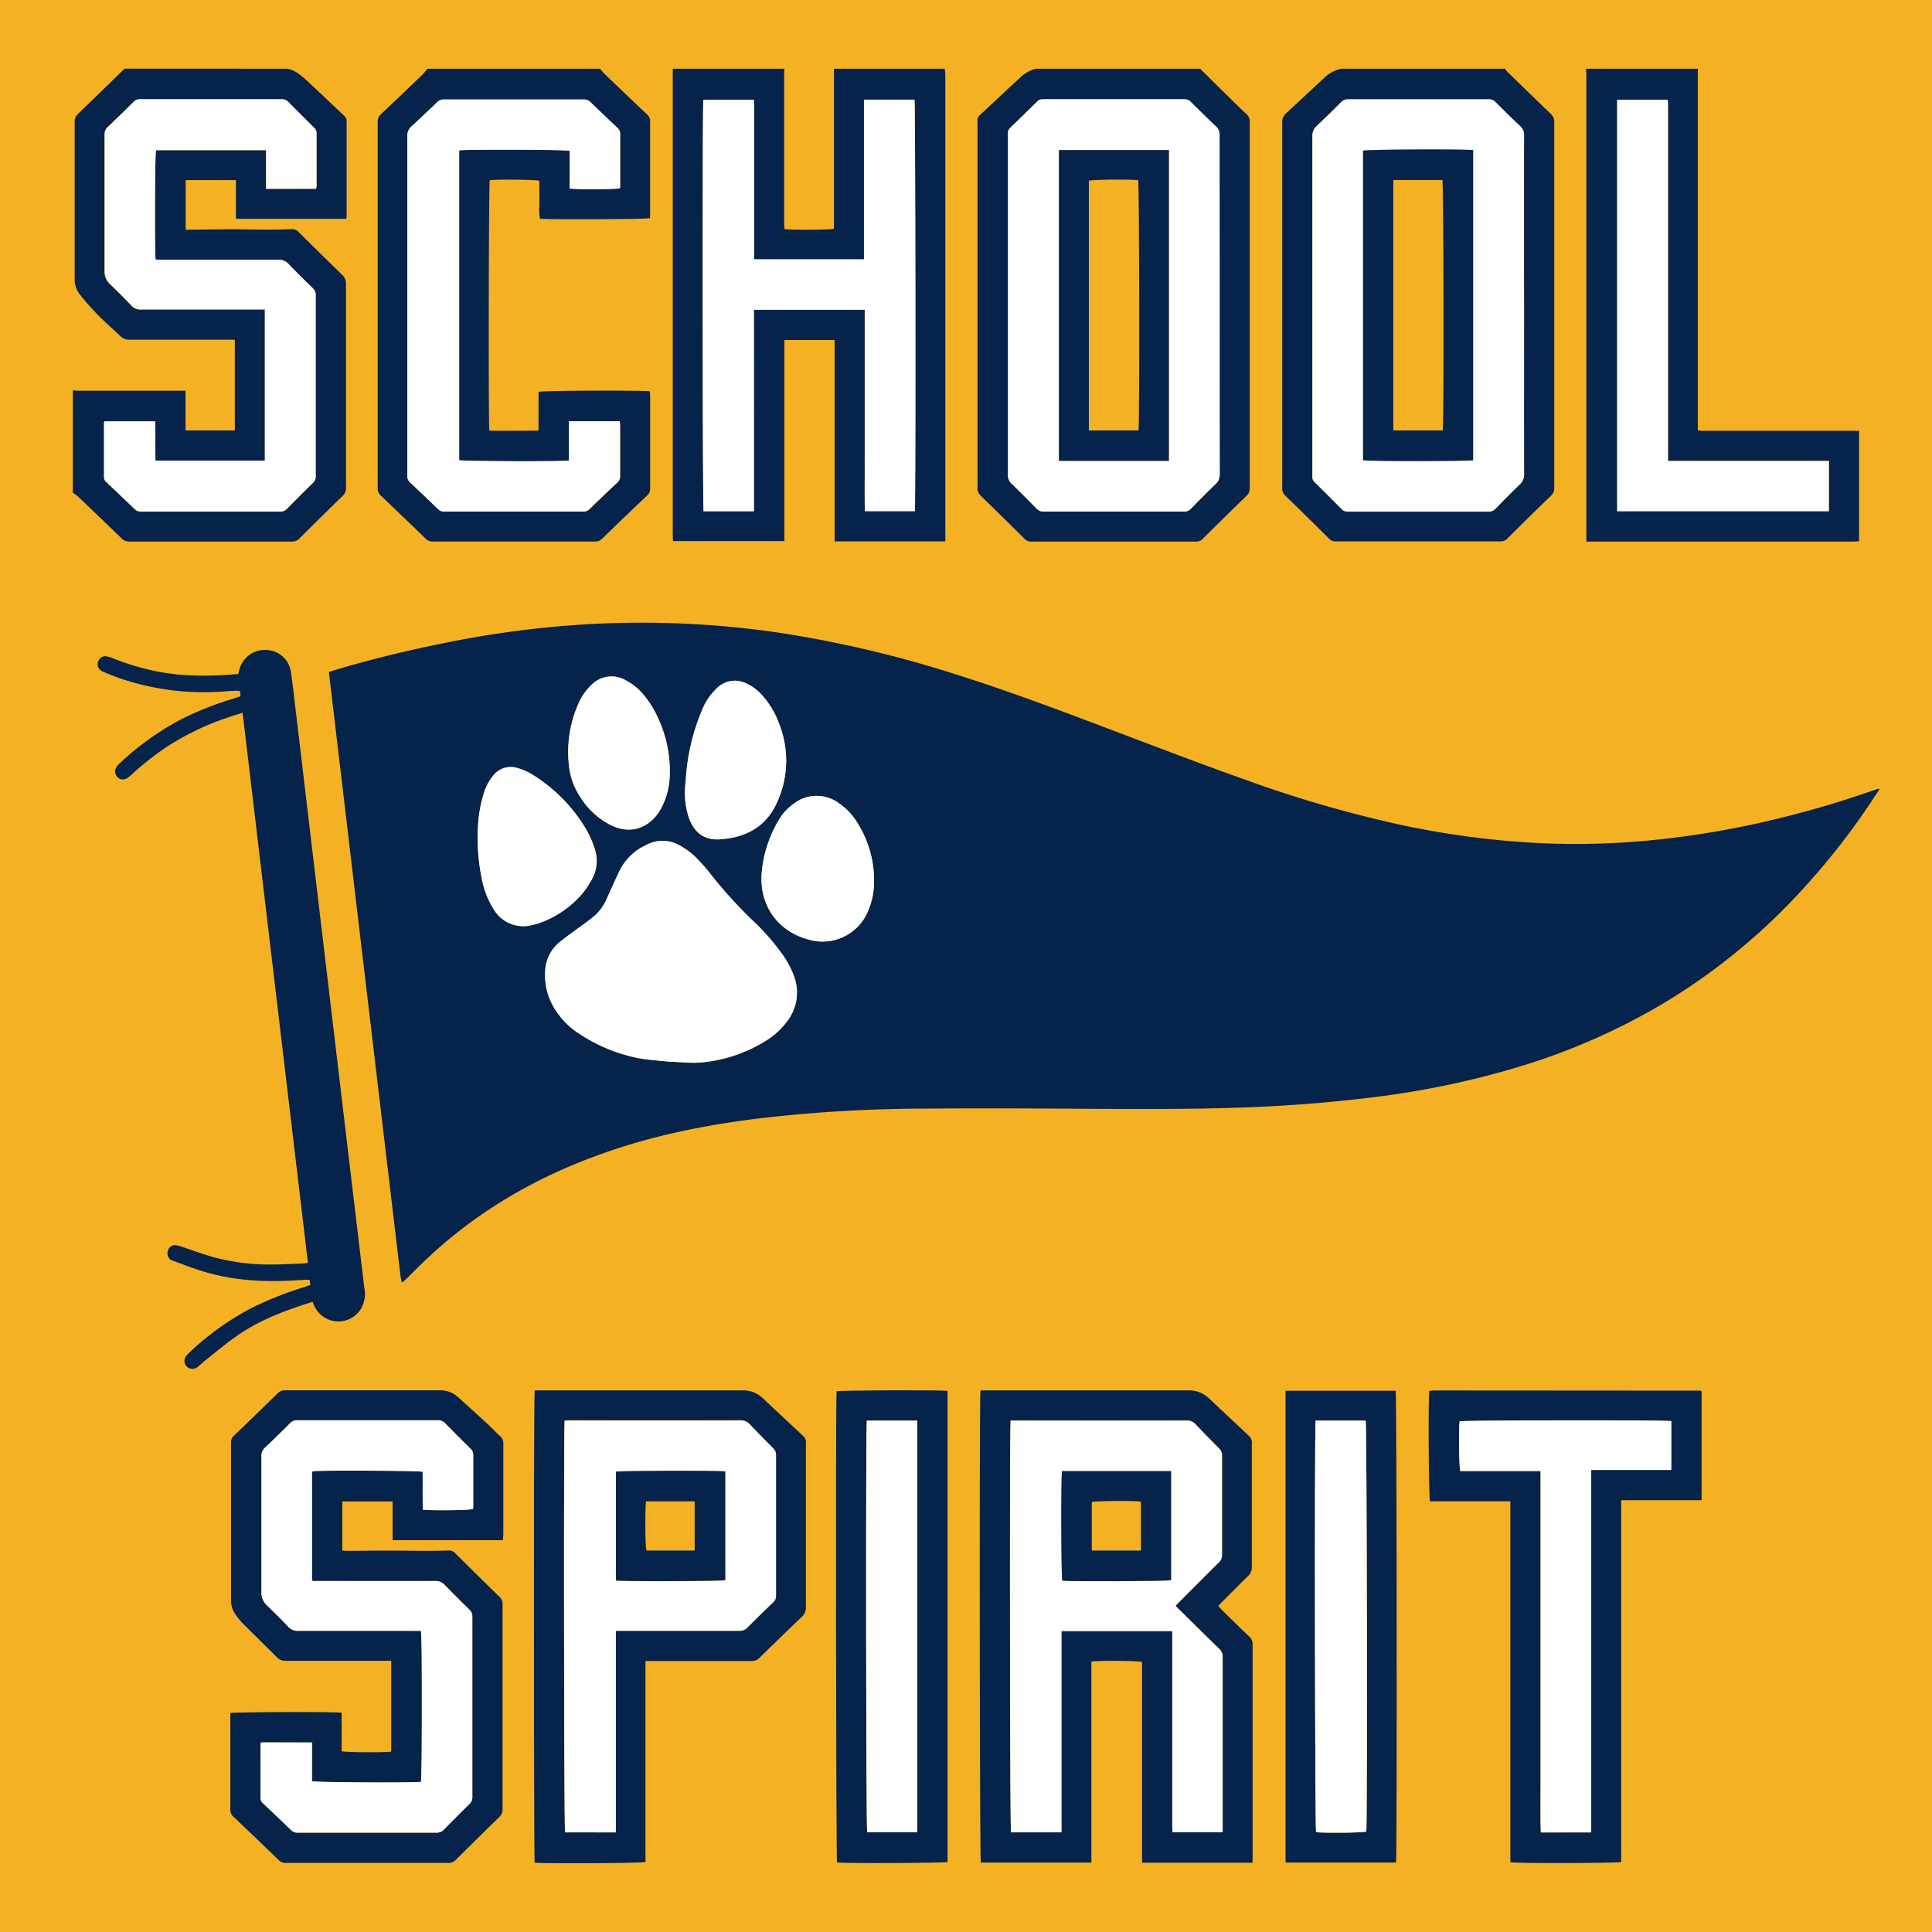 <svg xmlns="http://www.w3.org/2000/svg" viewBox="0 0 560.31 560.31"><defs><style>.cls-1{fill:#f5b124;}.cls-2{fill:#05234b;}.cls-3{fill:#fff;}</style></defs><g id="School_Spirit" data-name="School Spirit"><rect class="cls-1" width="560.31" height="560.31"/><path class="cls-2" d="M545.09,228.91c-.68,1-1.37,2-2.05,3.06a203.26,203.26,0,0,1-19.18,24.75,180.18,180.18,0,0,1-41.11,34.07,189.43,189.43,0,0,1-41,18.22,250.82,250.82,0,0,1-43.61,9.22,430.5,430.5,0,0,1-43.05,3.12c-15.64.41-31.28.26-46.92.17-13.37-.07-26.73-.12-40.1,0a418.76,418.76,0,0,0-47,2.72c-15.95,1.92-31.64,5-46.8,10.47-18.66,6.67-35.54,16.38-50.09,30-2.14,2-4.19,4.07-6.28,6.12l-1.1,1.05a1.39,1.39,0,0,1-.25-.05s-.11-.07-.12-.11c-.11-.69-.25-1.38-.33-2.08q-10.36-87.3-20.72-174.73c.64-.21,1.19-.41,1.75-.58,10.58-3.18,21.31-5.75,32.14-7.92a291,291,0,0,1,36.95-5.1,274.3,274.3,0,0,1,60.4,2.29,332.73,332.73,0,0,1,50.66,12c15.85,5,31.38,10.9,46.92,16.78,12.39,4.69,24.78,9.43,37.27,13.87a354.11,354.11,0,0,0,45.19,13.06,252.21,252.21,0,0,0,38.1,5.12,225.09,225.09,0,0,0,34.54-.78,262.81,262.81,0,0,0,38.49-6.78q12.91-3.24,25.49-7.64c.5-.18,1-.33,1.52-.49Zm-351.31,79c3.63.06,7.22.63,10.86.1a42.58,42.58,0,0,0,17.87-6.4,22.38,22.38,0,0,0,5.79-5.4,13.62,13.62,0,0,0,2-13.07,26.74,26.74,0,0,0-3.53-6.55,66.14,66.14,0,0,0-8.35-9.5,131.32,131.32,0,0,1-12.62-13.95,43.08,43.08,0,0,0-2.87-3.31,21,21,0,0,0-6.39-4.92,9.71,9.71,0,0,0-8-.34,21.22,21.22,0,0,0-4.09,2.27,16.54,16.54,0,0,0-5.22,6.73c-1.16,2.44-2.24,4.92-3.37,7.38a13.74,13.74,0,0,1-3.92,5.1c-1.6,1.29-3.3,2.45-4.94,3.68s-3.27,2.32-4.79,3.62a11.4,11.4,0,0,0-4.07,8.21,18.71,18.71,0,0,0,1.45,8.57,22.54,22.54,0,0,0,8.67,9.84,47.44,47.44,0,0,0,16.55,6.85C187.72,307.41,190.78,307.53,193.78,307.88Zm-55.13-68.7A59,59,0,0,0,139.77,255a25.37,25.37,0,0,0,3.44,8.71,9.93,9.93,0,0,0,11.07,4.54,18.69,18.69,0,0,0,2.65-.77,29.41,29.41,0,0,0,11.55-7.89,24.85,24.85,0,0,0,3.2-4.66,10.86,10.86,0,0,0,.78-8.81,29.11,29.11,0,0,0-2.38-5.49,46.45,46.45,0,0,0-15.49-15.89,17.18,17.18,0,0,0-4.42-2,6.47,6.47,0,0,0-7.25,2.31,14.73,14.73,0,0,0-2.61,5A39,39,0,0,0,138.65,239.18Zm114.81,17.39a31.07,31.07,0,0,0-4.42-17.3,19.28,19.28,0,0,0-6-6.52,10.85,10.85,0,0,0-12.76.24,15.39,15.39,0,0,0-4.55,5,35.82,35.82,0,0,0-4.87,15.5c-.58,9.39,5,16.89,14.12,19.1a14.25,14.25,0,0,0,16.29-7.38A21.21,21.21,0,0,0,253.46,256.57ZM198.92,225.7c-.09,1.24-.26,2.48-.26,3.72a22.32,22.32,0,0,0,1.22,8c1.55,4.12,4.44,6.29,8.8,6,7.2-.44,13.12-3.32,16.39-10.11a29.08,29.08,0,0,0,.86-23.49,25,25,0,0,0-4.88-8.16,13.37,13.37,0,0,0-4.8-3.53,7.31,7.31,0,0,0-8.16,1.29,17.72,17.72,0,0,0-4.48,6.5A61.3,61.3,0,0,0,198.92,225.7Zm-4.7-.43a36.37,36.37,0,0,0-3.42-17.09,27.82,27.82,0,0,0-4.43-7,16.28,16.28,0,0,0-4.93-3.91,8.12,8.12,0,0,0-10.11,1.53,16.06,16.06,0,0,0-3.37,4.74,34.4,34.4,0,0,0-3.06,17.69,20.16,20.16,0,0,0,3.17,9.6,22.61,22.61,0,0,0,9,8.42c5.21,2.55,10.17,1.35,13.66-3.3a17.39,17.39,0,0,0,1-1.63A21.27,21.27,0,0,0,194.22,225.27Z"/><path class="cls-2" d="M90.64,377.54l-3.33,1.08c-6.43,2.17-12.71,4.71-18.31,8.6-3.2,2.21-6.19,4.73-9.25,7.13-.81.63-1.52,1.4-2.34,2A2.31,2.31,0,0,1,54.22,393a4.44,4.44,0,0,1,.67-.7,80.07,80.07,0,0,1,18.46-13.16,103.85,103.85,0,0,1,14.78-5.83c.61-.19,1.21-.42,1.87-.65l-.14-1.34a1.41,1.41,0,0,0-.49-.18c-1.46.06-2.92.14-4.38.22-8.65.48-17.22,0-25.57-2.48-3.11-.92-6.14-2.09-9.19-3.22a2.21,2.21,0,0,1-1.56-2.8,2.12,2.12,0,0,1,2.4-1.72,8.79,8.79,0,0,1,1.87.51c3,1,5.93,2.07,8.94,2.94a62.64,62.64,0,0,0,17.18,2.13c2.81,0,5.63-.17,8.44-.27.53,0,1.06-.1,1.81-.17C83,313.11,76.69,260,70.36,206.71c-2,.65-3.82,1.17-5.58,1.83a77.32,77.32,0,0,0-16.43,8.06,84.69,84.69,0,0,0-10.07,7.94,9.8,9.8,0,0,1-1.38,1.12,2.19,2.19,0,0,1-2.83-.28,2.37,2.37,0,0,1-.36-2.85,5.17,5.17,0,0,1,.95-1.09,80.65,80.65,0,0,1,17.75-12.76,91,91,0,0,1,14-5.67c1.08-.34,2.15-.7,3.33-1.09l-.1-1.41c-.25-.09-.4-.2-.54-.19-1.3.05-2.59.1-3.89.19a75.72,75.72,0,0,1-30.71-3.88c-1.47-.52-2.93-1.12-4.38-1.72a3.39,3.39,0,0,1-1.21-.77,2.23,2.23,0,0,1-.31-2.58,2.14,2.14,0,0,1,2.27-1.22,10.16,10.16,0,0,1,2,.62,69.65,69.65,0,0,0,18.85,4.68,91.47,91.47,0,0,0,14.43.05l2.94-.2c.16-.59.28-1.11.44-1.62a7.56,7.56,0,0,1,7.65-5.36,7.33,7.33,0,0,1,7.14,6.17c.65,4.22,1.09,8.48,1.6,12.72l13,109.52q3.36,28.31,6.74,56.61a8.59,8.59,0,0,1-.95,6,7.67,7.67,0,0,1-13.43-.55C91.05,378.55,90.9,378.14,90.64,377.54Z"/><path class="cls-3" d="M193.78,307.88c-3-.35-6.06-.47-9-1.09a47.44,47.44,0,0,1-16.55-6.85,22.54,22.54,0,0,1-8.67-9.84,18.71,18.71,0,0,1-1.45-8.57,11.4,11.4,0,0,1,4.07-8.21c1.52-1.3,3.18-2.42,4.79-3.62s3.34-2.39,4.94-3.68a13.74,13.74,0,0,0,3.92-5.1c1.13-2.46,2.21-4.94,3.37-7.38a16.54,16.54,0,0,1,5.22-6.73,21.22,21.22,0,0,1,4.09-2.27,9.71,9.71,0,0,1,8,.34,21,21,0,0,1,6.39,4.92,43.08,43.08,0,0,1,2.87,3.31,131.32,131.32,0,0,0,12.62,13.95,66.14,66.14,0,0,1,8.35,9.5,26.74,26.74,0,0,1,3.53,6.55,13.62,13.62,0,0,1-2,13.07,22.38,22.38,0,0,1-5.79,5.4,42.58,42.58,0,0,1-17.87,6.4C201,308.51,197.41,307.94,193.78,307.88Z"/><path class="cls-3" d="M138.65,239.18a39,39,0,0,1,1.66-9.08,14.73,14.73,0,0,1,2.61-5,6.47,6.47,0,0,1,7.25-2.31,17.18,17.18,0,0,1,4.42,2,46.45,46.45,0,0,1,15.49,15.89,29.11,29.11,0,0,1,2.38,5.49,10.86,10.86,0,0,1-.78,8.81,24.85,24.85,0,0,1-3.2,4.66,29.41,29.41,0,0,1-11.55,7.89,18.69,18.69,0,0,1-2.65.77,9.93,9.93,0,0,1-11.07-4.54,25.37,25.37,0,0,1-3.44-8.71A59,59,0,0,1,138.65,239.18Z"/><path class="cls-3" d="M253.46,256.57a21.21,21.21,0,0,1-2.18,8.66A14.25,14.25,0,0,1,235,272.61c-9.15-2.21-14.7-9.71-14.12-19.1a35.82,35.82,0,0,1,4.87-15.5,15.39,15.39,0,0,1,4.55-5,10.85,10.85,0,0,1,12.76-.24,19.28,19.28,0,0,1,6,6.52A31.07,31.07,0,0,1,253.46,256.57Z"/><path class="cls-3" d="M198.92,225.7a61.3,61.3,0,0,1,4.69-19.78,17.72,17.72,0,0,1,4.48-6.5,7.31,7.31,0,0,1,8.16-1.29,13.37,13.37,0,0,1,4.8,3.53,25,25,0,0,1,4.88,8.16,29.08,29.08,0,0,1-.86,23.49c-3.27,6.79-9.19,9.67-16.39,10.11-4.36.27-7.25-1.9-8.8-6a22.32,22.32,0,0,1-1.22-8C198.66,228.18,198.83,226.94,198.92,225.7Z"/><path class="cls-3" d="M194.22,225.27a21.27,21.27,0,0,1-2.43,9.1,17.39,17.39,0,0,1-1,1.63c-3.49,4.65-8.45,5.85-13.66,3.3a22.61,22.61,0,0,1-9-8.42,20.16,20.16,0,0,1-3.17-9.6A34.4,34.4,0,0,1,168,203.59a16.06,16.06,0,0,1,3.37-4.74,8.12,8.12,0,0,1,10.11-1.53,16.28,16.28,0,0,1,4.93,3.91,27.82,27.82,0,0,1,4.43,7A36.37,36.37,0,0,1,194.22,225.27Z"/><path class="cls-2" d="M274,19.93c0,.55.16,1.1.16,1.65q0,66.84,0,133.66V157h-32.1V98.62H227.48v58.31H195.2c0-.47-.09-.91-.09-1.36V21.15c0-.41,0-.82,0-1.22h32.41c0,.3-.1.6-.1.9V65.3a10.21,10.21,0,0,0,.12,1.14c1.84.31,13.12.24,14.32-.1V22.07c0-.72,0-1.43,0-2.14Zm-55.39,69.9h32.16V124.9c0,3.93,0,7.85,0,11.78s-.09,7.7.07,11.55h14.44c.3-2.24.19-118.23-.1-119.34H250.57V75.22H218.69V39c0-1.68,0-3.36,0-5a50.61,50.61,0,0,0-.08-5.09H204c-.31,1.91-.24,118.21.07,119.35h14.6Z"/><path class="cls-2" d="M83.2,19.93c2.33.37,4,1.82,5.68,3.34,3.7,3.43,7.35,6.92,11,10.37a1.87,1.87,0,0,1,.65,1.47q0,13.77,0,27.53a5.91,5.91,0,0,1-.11.81h-32V52.23H53.85V66.62h1.74c4.08-.05,8.15-.12,12.23-.12,3.15,0,6.31.1,9.47.11,2.44,0,4.89-.06,7.33-.14a2.38,2.38,0,0,1,1.9.74q6.35,6.3,12.75,12.54a3.28,3.28,0,0,1,1.07,2.54q0,29.59,0,59.18a2.9,2.9,0,0,1-.91,2.29q-6.36,6.18-12.63,12.45a2.8,2.8,0,0,1-2.16.85q-23.55,0-47.09,0a3,3,0,0,1-2.29-.93q-6.37-6.16-12.8-12.28a10.59,10.59,0,0,0-1.33-.94V113.23c.56,0,1.12.09,1.67.09h31v11.51H68.1V98.52H66.22c-9.53,0-19,0-28.58,0a3.68,3.68,0,0,1-2.84-1.13c-1.19-1.18-2.47-2.28-3.68-3.44a71.71,71.71,0,0,1-8-8.6,7.29,7.29,0,0,1-1.47-4.55q0-22.69,0-45.4a3,3,0,0,1,1-2.39c4.52-4.34,9-8.73,13.48-13.1Zm8.44,34.81a4.36,4.36,0,0,0,.12-.6c0-5.2,0-10.4,0-15.6a1.92,1.92,0,0,0-.69-1.45c-2.49-2.48-5-5-7.45-7.47a2.58,2.58,0,0,0-2-.83q-20.49,0-41,0a2.44,2.44,0,0,0-1.89.75c-2.5,2.48-5,4.94-7.56,7.36a2.67,2.67,0,0,0-.86,2.15q0,19.81,0,39.62a4.88,4.88,0,0,0,1.53,3.68c2.11,2.07,4.23,4.13,6.25,6.29A3.52,3.52,0,0,0,41,89.76q17,0,33.94,0h1.9v43.87H45c-.12-3.87,0-7.67-.09-11.41H30.28a3.76,3.76,0,0,0-.12.55c0,5.2,0,10.4,0,15.6a1.89,1.89,0,0,0,.67,1.46c2.74,2.59,5.48,5.19,8.19,7.81a2.52,2.52,0,0,0,1.91.74q20.18,0,40.36,0a2.44,2.44,0,0,0,1.89-.78c2.54-2.57,5.1-5.14,7.69-7.66a2.41,2.41,0,0,0,.67-1.92q0-26.16,0-52.31a2.76,2.76,0,0,0-.9-2.15c-2.36-2.31-4.72-4.65-7-7a3.74,3.74,0,0,0-3-1.2c-11.26,0-22.53,0-33.79,0-.59,0-1.18,0-1.74-.06-.31-2.78-.19-30.68.11-31.73H77.17v11.2Z"/><path class="cls-2" d="M174,19.93c.47.52.89,1.08,1.4,1.57,4.08,3.91,8.16,7.83,12.28,11.71a2.51,2.51,0,0,1,.87,2c0,9,0,18,0,27.07,0,.35-.05.7-.07,1-1.17.31-29.13.43-31.87.14a12.51,12.51,0,0,1-.18-3.57c0-1.27,0-2.55,0-3.82V52.43c-1.19-.36-12.5-.44-14.39-.15-.3,1.13-.43,69.39-.12,72.62,4.68.09,9.39,0,14.26,0V113.64c1.21-.37,30-.48,32.28-.15,0,.41.1.85.1,1.29q0,13.38,0,26.76a2.66,2.66,0,0,1-.87,2.15q-6.6,6.26-13.13,12.59a2.66,2.66,0,0,1-2,.77q-23.55,0-47.08,0a2.64,2.64,0,0,1-2-.8q-6.48-6.27-13-12.48a2.81,2.81,0,0,1-.94-2.26q0-53.07,0-106.12a2.81,2.81,0,0,1,.94-2.27c4.08-3.84,8.13-7.72,12.17-11.6a20.23,20.23,0,0,0,1.32-1.59ZM165,133.57c-3.1.34-30.75.21-31.82-.11V43.61c2-.31,30.85-.23,32.07.12V54.6c1.92.34,13.47.26,14.54-.07a3.35,3.35,0,0,0,.07-.44c0-5.15,0-10.3,0-15.45A2.16,2.16,0,0,0,179,37c-2.58-2.46-5.17-4.91-7.74-7.39a2.54,2.54,0,0,0-1.89-.78q-20.32,0-40.66,0a2.5,2.5,0,0,0-1.89.76c-2.45,2.38-4.91,4.75-7.43,7.05a3.52,3.52,0,0,0-1.23,2.92q0,37.39,0,74.78c0,7.85,0,15.71,0,23.56a2.46,2.46,0,0,0,.76,2c2.73,2.53,5.41,5.11,8.09,7.7a2.51,2.51,0,0,0,1.89.77q20.1,0,40.21,0a2.51,2.51,0,0,0,1.9-.75q4-3.88,8.07-7.71a2.28,2.28,0,0,0,.77-1.87c0-4.89,0-9.79,0-14.68a11.6,11.6,0,0,0-.12-1.17H165Z"/><path class="cls-2" d="M492.39,19.93c0,.76,0,1.53,0,2.29V124.75a7.15,7.15,0,0,0,1.07.19h45.25a2.26,2.26,0,0,0,.44-.08V157c-.66,0-1.32.06-2,.06H460.07V21.75c0-.61-.06-1.22-.09-1.82ZM483.71,133.7v-85q0-9,0-18c0-.58,0-1.17-.08-1.73H469V148.25h61.43V133.7Z"/><path class="cls-2" d="M348.05,19.93c2.57,2.54,5.13,5.08,7.71,7.61,1.92,1.89,3.85,3.79,5.82,5.64a2.66,2.66,0,0,1,.87,2.14q0,53.13,0,106.27a2.84,2.84,0,0,1-1,2.26q-6.36,6.18-12.65,12.42a2.44,2.44,0,0,1-1.88.79q-23.91,0-47.84,0a2.6,2.6,0,0,1-2-.85q-6.3-6.26-12.65-12.43a2.85,2.85,0,0,1-.93-2.27q0-53.05,0-106.12a2.32,2.32,0,0,1,.6-1.94c3.86-3.56,7.65-7.18,11.53-10.72a9.91,9.91,0,0,1,4.94-2.8Zm5.67,68.57q0-24.63,0-49.25a3.17,3.17,0,0,0-1-2.54c-2.49-2.35-4.92-4.75-7.35-7.14a2.27,2.27,0,0,0-1.72-.78q-20.56,0-41.13,0a2.32,2.32,0,0,0-1.76.71q-3.86,3.82-7.76,7.59a2,2,0,0,0-.64,1.63c0,1.27,0,2.55,0,3.82q0,47.56,0,95.13a3.2,3.2,0,0,0,1,2.55c2.46,2.38,4.86,4.8,7.25,7.25a2.73,2.73,0,0,0,2.14.89q20.34,0,40.67,0a2.57,2.57,0,0,0,2-.84c2.35-2.41,4.72-4.81,7.14-7.13a3.69,3.69,0,0,0,1.2-2.95Q353.68,113,353.72,88.5Z"/><path class="cls-2" d="M436.43,19.93a11.8,11.8,0,0,0,.84,1c4.12,4,8.24,8.05,12.39,12a3.16,3.16,0,0,1,1.1,2.51q0,53,0,106a2.86,2.86,0,0,1-.91,2.28q-6.42,6.22-12.76,12.53a2.47,2.47,0,0,1-1.89.75q-23.93,0-47.85,0a2.4,2.4,0,0,1-1.88-.77q-6.34-6.3-12.76-12.53a2.84,2.84,0,0,1-.84-2.31q0-21.18,0-42.36,0-31.74,0-63.47a3.25,3.25,0,0,1,1.08-2.67c3.65-3.34,7.22-6.75,10.87-10.08A10.16,10.16,0,0,1,389,19.93ZM442,88.49q0-24.61,0-49.25a3.17,3.17,0,0,0-1-2.54c-2.48-2.34-4.91-4.74-7.33-7.15a2.45,2.45,0,0,0-1.89-.76q-20.42,0-40.83,0a2.64,2.64,0,0,0-2,.84c-2.32,2.29-4.63,4.6-7,6.82a3.88,3.88,0,0,0-1.32,3.19q0,48.8,0,97.59c0,.3,0,.61,0,.91a2,2,0,0,0,.72,1.75q3.87,3.81,7.68,7.68a2.4,2.4,0,0,0,1.87.79q20.42,0,40.82,0a2.59,2.59,0,0,0,2-.84c2.32-2.37,4.64-4.74,7-7a3.81,3.81,0,0,0,1.29-3.05C441.94,121.13,442,104.81,442,88.49Z"/><path class="cls-3" d="M218.65,89.83v58.43h-14.6c-.31-1.14-.38-117.44-.07-119.35H218.6a50.61,50.61,0,0,1,.08,5.09c0,1.68,0,3.36,0,5V75.22h31.88V28.89h14.66c.29,1.11.4,117.1.1,119.34H250.89c-.16-3.85,0-7.7-.07-11.55s0-7.85,0-11.78V89.83Z"/><path class="cls-3" d="M91.64,54.74H77.17V43.54H45.24c-.3,1.05-.42,28.95-.11,31.73.56,0,1.15.06,1.74.06,11.26,0,22.53,0,33.79,0a3.74,3.74,0,0,1,3,1.2c2.29,2.39,4.65,4.73,7,7a2.76,2.76,0,0,1,.9,2.15q0,26.15,0,52.31a2.41,2.41,0,0,1-.67,1.92c-2.59,2.52-5.15,5.09-7.69,7.66a2.44,2.44,0,0,1-1.89.78q-20.18,0-40.36,0a2.52,2.52,0,0,1-1.91-.74c-2.71-2.62-5.45-5.22-8.19-7.81a1.89,1.89,0,0,1-.67-1.46c0-5.2,0-10.4,0-15.6a3.76,3.76,0,0,1,.12-.55H45c.13,3.74,0,7.54.09,11.41H76.8V89.74H74.9q-17,0-33.94,0a3.52,3.52,0,0,1-2.82-1.12c-2-2.16-4.14-4.22-6.25-6.29a4.88,4.88,0,0,1-1.53-3.68q0-19.82,0-39.62a2.67,2.67,0,0,1,.86-2.15c2.55-2.42,5.06-4.88,7.56-7.36a2.44,2.44,0,0,1,1.89-.75q20.49,0,41,0a2.58,2.58,0,0,1,2,.83c2.46,2.51,5,5,7.45,7.47a1.92,1.92,0,0,1,.69,1.45c0,5.2,0,10.4,0,15.6A4.36,4.36,0,0,1,91.64,54.74Z"/><path class="cls-3" d="M165,133.57V122.18H179.7a11.6,11.6,0,0,1,.12,1.17c0,4.89,0,9.79,0,14.68a2.28,2.28,0,0,1-.77,1.87q-4.06,3.82-8.07,7.71a2.51,2.51,0,0,1-1.9.75q-20.11,0-40.21,0a2.51,2.51,0,0,1-1.89-.77c-2.68-2.59-5.36-5.17-8.09-7.7a2.46,2.46,0,0,1-.76-2c0-7.85,0-15.71,0-23.56q0-37.38,0-74.78a3.52,3.52,0,0,1,1.23-2.92c2.52-2.3,5-4.67,7.43-7a2.5,2.5,0,0,1,1.89-.76q20.33,0,40.66,0a2.54,2.54,0,0,1,1.89.78c2.57,2.48,5.16,4.93,7.74,7.39a2.16,2.16,0,0,1,.87,1.68c0,5.15,0,10.3,0,15.45a3.35,3.35,0,0,1-.07.44c-1.07.33-12.62.41-14.54.07V43.73c-1.22-.35-30.11-.43-32.07-.12v89.85C134.21,133.78,161.86,133.91,165,133.57Z"/><path class="cls-3" d="M483.71,133.7h46.67v14.55H469V28.91h14.68c0,.56.08,1.15.08,1.73q0,9,0,18v85Z"/><path class="cls-3" d="M353.72,88.5q0,24.47,0,48.94a3.69,3.69,0,0,1-1.2,2.95c-2.42,2.32-4.79,4.72-7.14,7.13a2.57,2.57,0,0,1-2,.84q-20.34,0-40.67,0a2.73,2.73,0,0,1-2.14-.89c-2.39-2.45-4.79-4.87-7.25-7.25a3.2,3.2,0,0,1-1-2.55q0-47.56,0-95.13c0-1.27,0-2.55,0-3.82a2,2,0,0,1,.64-1.63q3.91-3.77,7.76-7.59a2.32,2.32,0,0,1,1.76-.71q20.56,0,41.13,0a2.27,2.27,0,0,1,1.72.78c2.43,2.39,4.86,4.79,7.35,7.14a3.17,3.17,0,0,1,1,2.54Q353.7,63.88,353.72,88.5ZM339,133.65V43.53H307.11v90.12Z"/><path class="cls-3" d="M442,88.49c0,16.32,0,32.64,0,49a3.81,3.81,0,0,1-1.29,3.05c-2.4,2.29-4.72,4.66-7,7a2.59,2.59,0,0,1-2,.84q-20.4,0-40.82,0a2.4,2.4,0,0,1-1.87-.79q-3.81-3.87-7.68-7.68a2,2,0,0,1-.72-1.75c0-.3,0-.61,0-.91q0-48.79,0-97.59a3.88,3.88,0,0,1,1.32-3.19c2.39-2.22,4.7-4.53,7-6.82a2.64,2.64,0,0,1,2-.84q20.42,0,40.83,0a2.45,2.45,0,0,1,1.89.76c2.42,2.41,4.85,4.81,7.33,7.15a3.17,3.17,0,0,1,1,2.54Q441.93,63.87,442,88.49Zm-14.74-45c-4.71-.32-30.72-.17-31.92.18v89.81c1.69.33,30.82.27,31.92,0Z"/><path class="cls-2" d="M339,133.65H307.11V43.53H339Zm-23.22-8.81h14.41c.33-2.24.22-71.53-.1-72.59-2.51-.29-13.21-.18-14.31.16Z"/><path class="cls-2" d="M427.22,43.52v89.94c-1.1.32-30.23.38-31.92,0V43.7C396.5,43.35,422.51,43.2,427.22,43.52Zm-23.14,8.69v72.63h14.35c.35-2,.24-71.56-.1-72.63Z"/><path class="cls-2" d="M145.86,446.66h-32V435.45H99.27v14.23a13.48,13.48,0,0,0,1.37.09c4.23,0,8.46-.08,12.69-.08,3.26,0,6.52.08,9.78.08q3.51,0,7-.1a2.41,2.41,0,0,1,1.89.77q6.4,6.36,12.85,12.66a2.74,2.74,0,0,1,.9,2.15q0,29.75,0,59.49a2.77,2.77,0,0,1-.88,2.15q-6.34,6.2-12.63,12.45a2.93,2.93,0,0,1-2.28.94q-23.47,0-46.94,0a2.84,2.84,0,0,1-2.18-.81q-6.52-6.33-13.13-12.59a2.51,2.51,0,0,1-.91-2c0-9,0-18,0-27.07,0-.36,0-.71.06-1,1.16-.31,30-.4,32.22-.1v11.17c1.24.35,12.54.41,14.38.11V481.65h-1.9c-9.58,0-19.16,0-28.74,0a3.16,3.16,0,0,1-2.44-.94c-3.42-3.43-6.88-6.8-10.3-10.23a18.7,18.7,0,0,1-1.79-2.28,7,7,0,0,1-1.3-4.15q0-22.8,0-45.58a2.6,2.6,0,0,1,.89-2.12q6.34-6.09,12.62-12.24a2.8,2.8,0,0,1,2.14-.89q22.39,0,44.8,0a7.65,7.65,0,0,1,5.43,2c3,2.71,6,5.41,8.92,8.13,1.09,1,2.07,2.12,3.18,3.1a2.73,2.73,0,0,1,1,2.26c0,8.82,0,17.64,0,26.46C145.93,445.62,145.89,446.07,145.86,446.66ZM75.72,505.33a3.15,3.15,0,0,0-.13.64c0,5.2,0,10.4,0,15.6a1.88,1.88,0,0,0,.72,1.44c2.7,2.55,5.41,5.11,8.07,7.7a2.64,2.64,0,0,0,2,.79q20.12,0,40.22,0a2.73,2.73,0,0,0,2.14-.88q3.69-3.76,7.46-7.46a2.57,2.57,0,0,0,.8-2q0-26.16,0-52.31a2.59,2.59,0,0,0-.84-2c-2.4-2.36-4.79-4.73-7.13-7.14a3.58,3.58,0,0,0-2.81-1.18c-11.26.05-22.53,0-33.79,0H90.66a3.06,3.06,0,0,1-.17-.6q0-15.14,0-30.28a6.31,6.31,0,0,1,.08-.76.32.32,0,0,1,.08-.12l.12-.1c3.11-.28,30.59-.15,31.81.17.1,3.66,0,7.35.08,11,3.68.29,13.39.16,14.54-.2,0-.22.06-.47.06-.72,0-5,0-10,0-15a2.47,2.47,0,0,0-.87-1.85q-3.64-3.6-7.24-7.25a2.76,2.76,0,0,0-2.14-.91q-20.42,0-40.82,0a2.61,2.61,0,0,0-2,.82q-3.63,3.63-7.34,7.15a3,3,0,0,0-1,2.39q0,19.72,0,39.46a5,5,0,0,0,1.56,3.82c2.08,2,4.15,4.06,6.15,6.17A3.62,3.62,0,0,0,86.45,473c11.32-.05,22.63,0,34,0h1.75c.33,1.9.26,42.73,0,43.81-3.14.3-30.48.16-31.64-.19V511c0-1.87,0-3.73,0-5.62Z"/><path class="cls-2" d="M284.35,403.25h1.73c19.46,0,38.93,0,58.4,0a8.21,8.21,0,0,1,6,2.16c4,3.76,8,7.5,12,11.28a3.18,3.18,0,0,1,.57,1.32,2.76,2.76,0,0,1,0,.76c0,11.88,0,23.76,0,35.64a3.36,3.36,0,0,1-1.1,2.67c-2.88,2.81-5.7,5.68-8.65,8.64.3.34.56.69.87,1,2.7,2.64,5.38,5.3,8.11,7.89a3,3,0,0,1,1,2.4q0,30.82,0,61.63c0,.5,0,1-.07,1.57h-32V482c-1.21-.37-12.82-.44-14.69-.11v58.3H284.44C284.14,539,284,405.83,284.35,403.25Zm8.75,8.7c-.33,3.08-.19,118.34.11,119.44h14.63V473H340v2q0,27.22,0,54.44c0,.64.06,1.27.09,1.91h14.52v-1.71q0-24.48,0-48.94a3.17,3.17,0,0,0-1-2.54c-3.92-3.8-7.79-7.64-11.67-11.47-.32-.31-.61-.65-1-1,.4-.42.74-.79,1.09-1.14,3.82-3.83,7.63-7.65,11.47-11.46a2.78,2.78,0,0,0,.93-2.13q0-14.45,0-28.9a2.62,2.62,0,0,0-.83-2c-2.3-2.32-4.59-4.64-6.83-7a3.34,3.34,0,0,0-2.66-1.11q-24.62.06-49.23,0Z"/><path class="cls-2" d="M493.49,403.49v31.6H470.17V540c-1.23.37-30.37.43-32.14.08V435.4H414.74c-.4-1.27-.56-27.77-.24-31.87a.52.52,0,0,0,.1-.11s.08-.08.12-.09c.41,0,.81-.07,1.22-.07l77.21.05C493.24,403.31,493.32,403.4,493.49,403.49Zm-32,127.94V426.31H484.7V412.14c-1.77-.34-60.33-.26-61.39.07-.28,2.45-.17,13.21.19,14.41h23.29v78.69c0,4.33,0,8.66,0,13s-.08,8.72.07,13.13Z"/><path class="cls-2" d="M155.07,403.25h1.73c19.42,0,38.84,0,58.26,0a8.18,8.18,0,0,1,6,2.09c4,3.81,8.12,7.58,12.15,11.4a2.56,2.56,0,0,1,.51,1.2,3.44,3.44,0,0,1,0,.91q0,23.63,0,47.26a3.49,3.49,0,0,1-1.17,2.79q-6.15,5.85-12.19,11.81a3.09,3.09,0,0,1-2.41,1c-9.58,0-19.16,0-28.75,0h-2v58.29c-1.18.38-29.86.5-32.15.19C154.84,539,154.74,405.53,155.07,403.25Zm8.69,8.7c-.31,2.92-.18,118.34.12,119.46h14.65v-47.9c0-1.73,0-3.46,0-5.2s0-3.52,0-5.36h2q16.89,0,33.79,0a3.05,3.05,0,0,0,2.43-1c2.43-2.47,4.92-4.87,7.43-7.27a2.37,2.37,0,0,0,.81-1.86q0-20.42,0-40.83a2.62,2.62,0,0,0-.85-2c-2.29-2.32-4.59-4.64-6.82-7a3.31,3.31,0,0,0-2.67-1.11q-24.61.06-49.22,0Z"/><path class="cls-2" d="M274.8,403.38V540c-1.11.33-29.7.44-32.05.14-.3-1.12-.43-133.82-.13-136.64C243.7,403.2,272.09,403.08,274.8,403.38ZM251.39,412c-.33,2.44-.21,118.29.1,119.36H266V412Z"/><path class="cls-2" d="M404.88,540.17H372.83V403.34h31.95C405.08,404.47,405.19,537.92,404.88,540.17ZM381.54,412c-.33,3.7-.18,118.24.14,119.36,2.89.29,13.52.16,14.57-.18.32-3.64.16-118-.18-119.18Z"/><path class="cls-3" d="M75.72,505.33H90.43c.07,1.89,0,3.75,0,5.62v5.62c1.16.35,28.5.49,31.64.19.3-1.08.37-41.91,0-43.81H120.4c-11.32,0-22.63,0-33.95,0a3.62,3.62,0,0,1-2.92-1.24c-2-2.11-4.07-4.15-6.15-6.17a5,5,0,0,1-1.56-3.82q0-19.74,0-39.46a3,3,0,0,1,1-2.39q3.72-3.51,7.34-7.15a2.61,2.61,0,0,1,2-.82q20.41,0,40.82,0a2.76,2.76,0,0,1,2.14.91q3.58,3.66,7.24,7.25a2.47,2.47,0,0,1,.87,1.85c0,5,0,10,0,15,0,.25,0,.5-.06.72-1.15.36-10.86.49-14.54.2-.13-3.67,0-7.36-.08-11-1.22-.32-28.7-.45-31.81-.17l-.12.1a.32.32,0,0,0-.08.12,6.31,6.31,0,0,0-.08.76q0,15.14,0,30.28a3.06,3.06,0,0,0,.17.6h1.77c11.26,0,22.53,0,33.79,0a3.58,3.58,0,0,1,2.81,1.18c2.34,2.41,4.73,4.78,7.13,7.14a2.59,2.59,0,0,1,.84,2q0,26.15,0,52.31a2.57,2.57,0,0,1-.8,2q-3.76,3.69-7.46,7.46a2.73,2.73,0,0,1-2.14.88q-20.11,0-40.22,0a2.64,2.64,0,0,1-2-.79c-2.66-2.59-5.37-5.15-8.07-7.7a1.88,1.88,0,0,1-.72-1.44c0-5.2,0-10.4,0-15.6A3.15,3.15,0,0,1,75.72,505.33Z"/><path class="cls-3" d="M293.1,412h1.73q24.62,0,49.23,0a3.34,3.34,0,0,1,2.66,1.11c2.24,2.38,4.53,4.7,6.83,7a2.62,2.62,0,0,1,.83,2q0,14.44,0,28.9a2.78,2.78,0,0,1-.93,2.13c-3.84,3.81-7.65,7.63-11.47,11.46-.35.35-.69.72-1.09,1.14.37.39.66.73,1,1,3.88,3.83,7.75,7.67,11.67,11.47a3.17,3.17,0,0,1,1,2.54q0,24.47,0,48.94v1.71H340.05c0-.64-.09-1.27-.09-1.91q0-27.21,0-54.44v-2H307.84v58.36H293.21C292.91,530.29,292.77,415,293.1,412ZM308,426.64c-.35,1.88-.26,30.73.08,31.78,2.79.28,30.45.16,31.55-.14V426.64Z"/><path class="cls-3" d="M461.45,531.43H446.86c-.15-4.41-.05-8.77-.07-13.13s0-8.66,0-13V426.62H423.5c-.36-1.2-.47-12-.19-14.41,1.06-.33,59.62-.41,61.39-.07v14.17H461.45V531.43Z"/><path class="cls-3" d="M163.76,412h1.75q24.62,0,49.22,0A3.31,3.31,0,0,1,217.4,413c2.23,2.38,4.53,4.7,6.82,7a2.62,2.62,0,0,1,.85,2q0,20.42,0,40.83a2.37,2.37,0,0,1-.81,1.86c-2.51,2.4-5,4.8-7.43,7.27a3.05,3.05,0,0,1-2.43,1q-16.9,0-33.79,0h-2c0,1.84,0,3.6,0,5.36s0,3.47,0,5.2v47.9H163.88C163.58,530.29,163.45,414.87,163.76,412Zm46.58,14.78c-2.23-.31-30.65-.21-31.7.08v31.55c2.07.31,30.58.21,31.7-.1Z"/><path class="cls-3" d="M251.39,412H266V531.39H251.49C251.18,530.32,251.06,414.47,251.39,412Z"/><path class="cls-3" d="M381.54,412h14.53c.34,1.16.5,115.54.18,119.18-1.05.34-11.68.47-14.57.18C381.36,530.27,381.21,415.73,381.54,412Z"/><path class="cls-2" d="M308,426.64h31.63v31.64c-1.1.3-28.76.42-31.55.14C307.75,457.37,307.66,428.52,308,426.64Zm22.9,8.84c-2.79-.31-13.2-.19-14.26.14v14.06h14.26Z"/><path class="cls-2" d="M210.34,426.73v31.53c-1.12.31-29.63.41-31.7.1V426.81C179.69,426.52,208.11,426.42,210.34,426.73Zm-23,8.69c-.31,2.75-.2,13.23.12,14.26h14V435.42Z"/></g></svg>